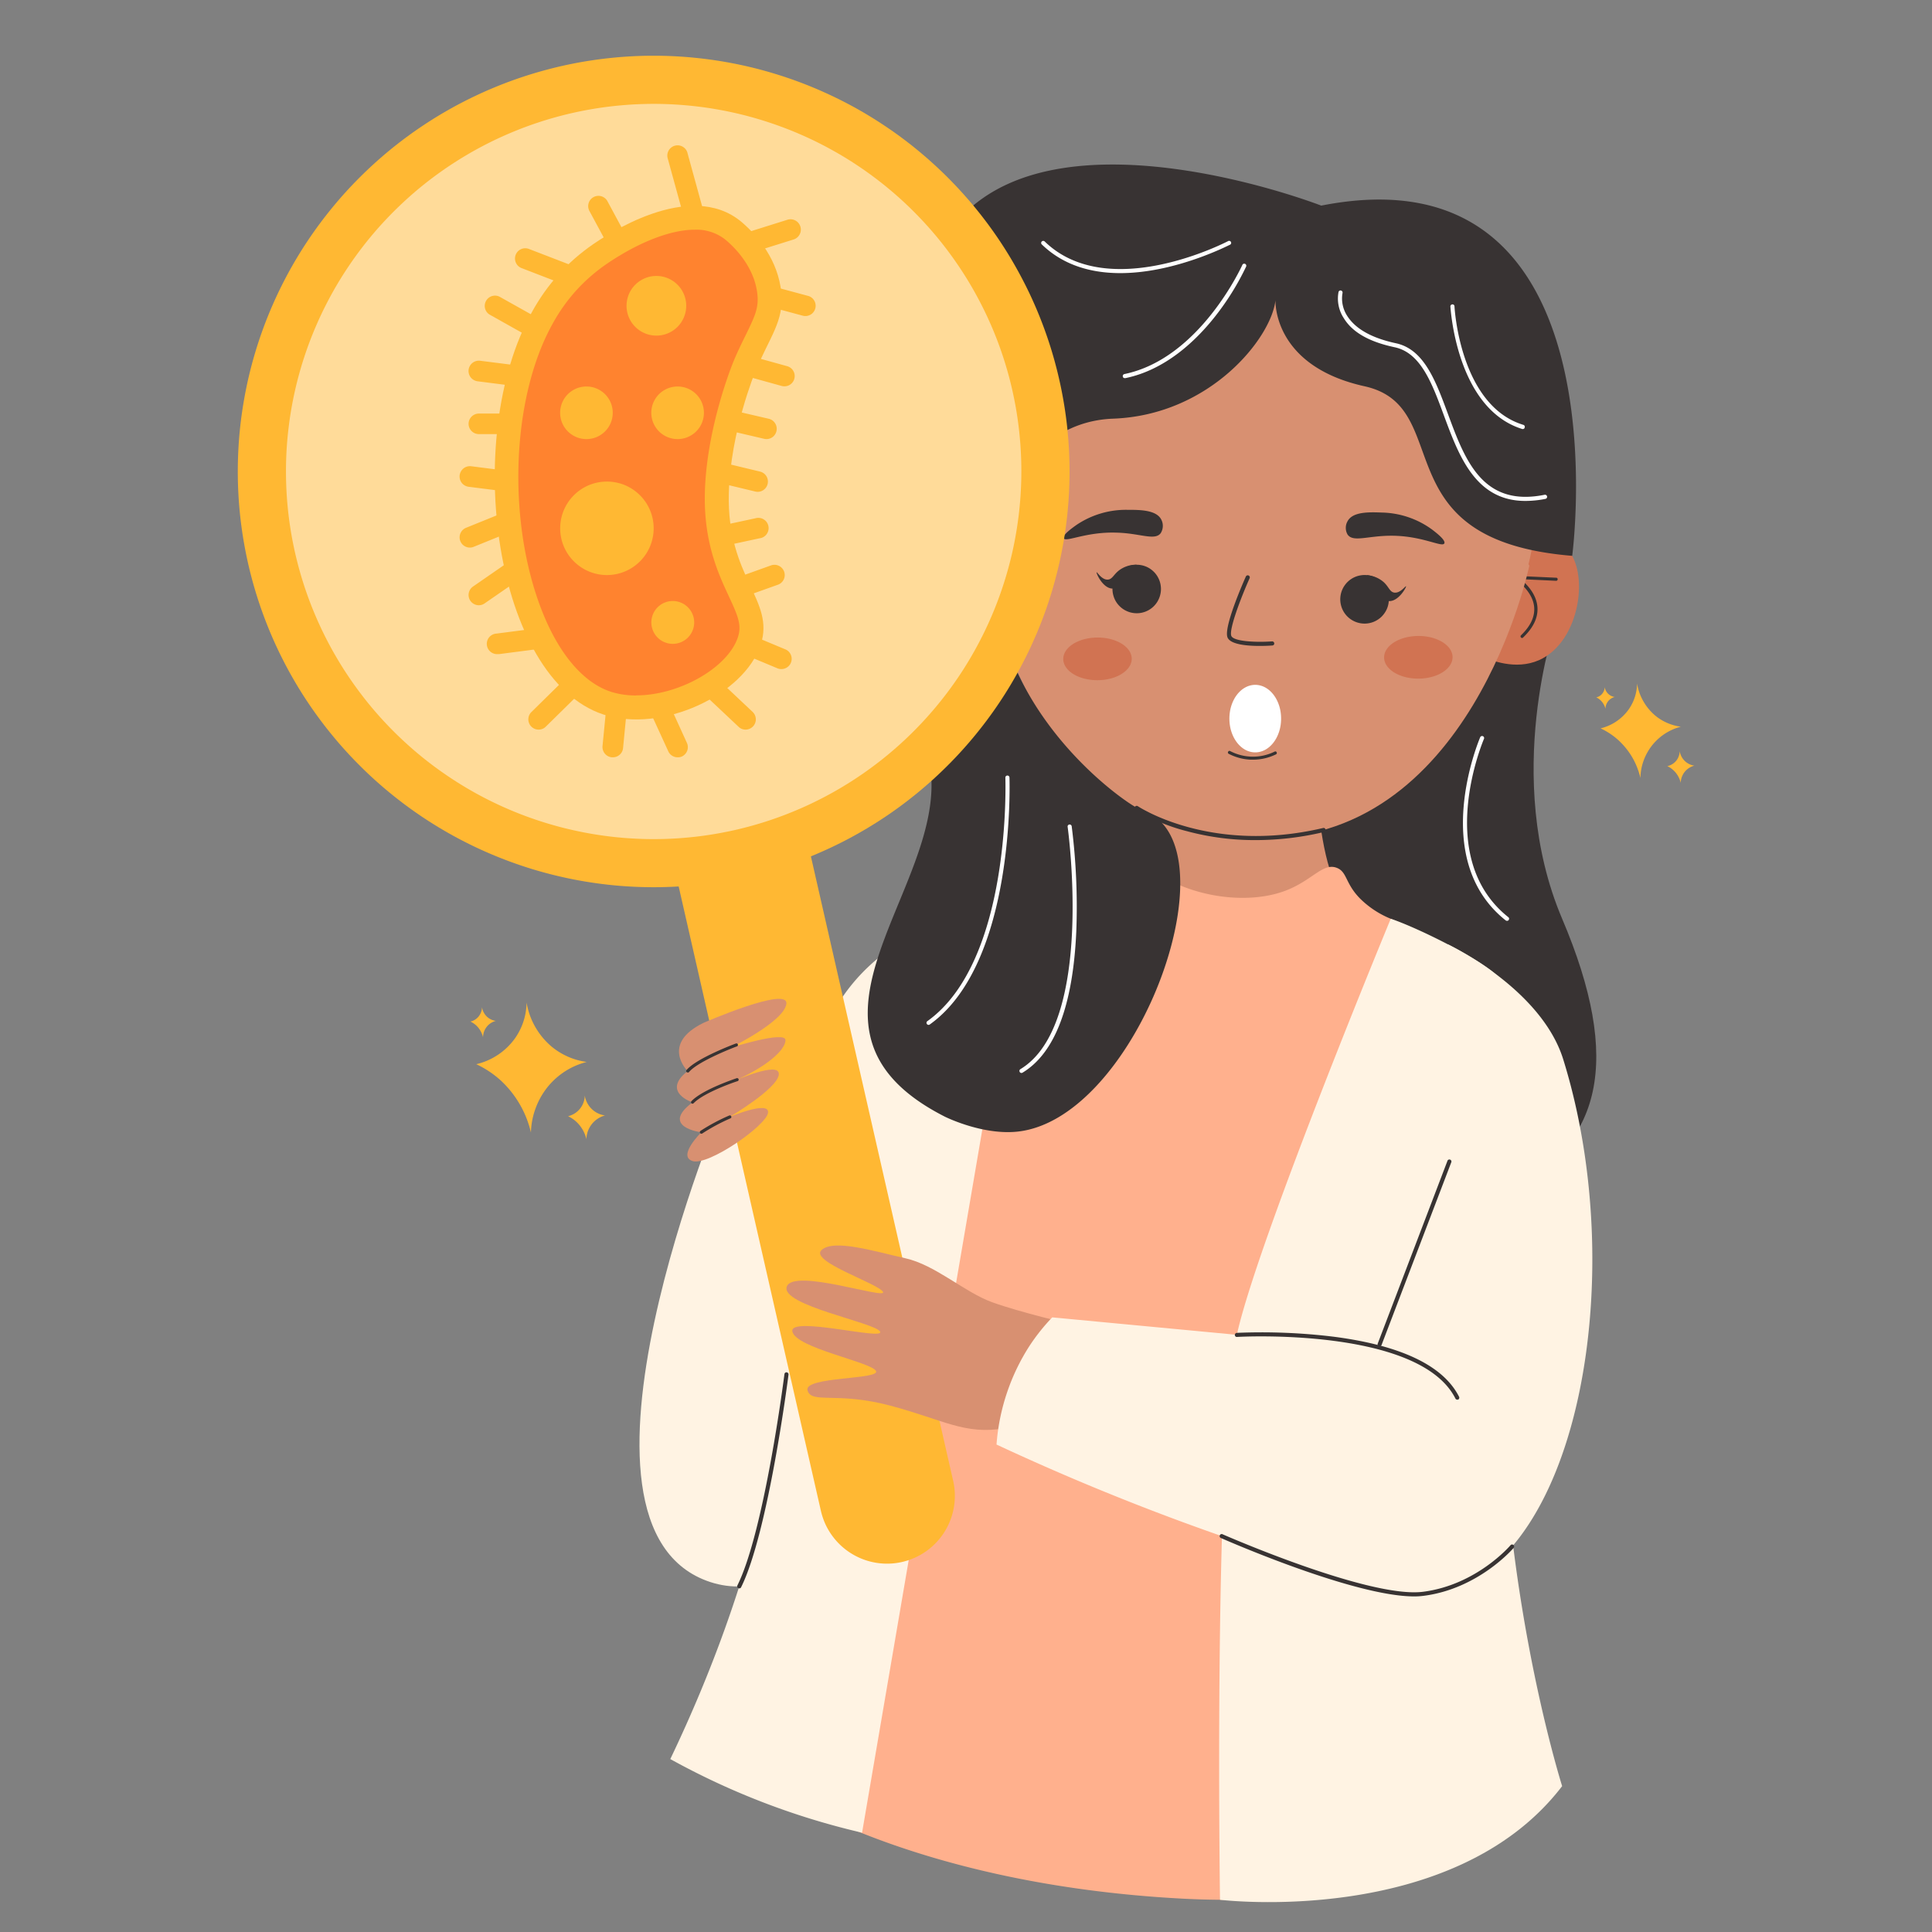 <svg xmlns="http://www.w3.org/2000/svg" width="500" height="500" version="1.0" viewBox="0 0 375 375"><rect x="0" y="0" width="375" height="375" fill="#808080" stroke="none"/><defs><clipPath id="a"><path d="M323 145h5.922v7H323Zm0 0"/></clipPath><clipPath id="b"><path d="M46.172 10.781H208V173H46.172Zm0 0"/></clipPath></defs><path fill="#fff3e3" d="M140.445 213.934s-34.949 82.543-2.566 93.144c32.387 10.598 66.191-80.84 66.191-80.84Zm0 0"/><path fill="#383333" d="M301.984 120.813s-10.476 29.996 1.227 57.519c11.703 27.523 7.84 44.137-11.09 53.027-18.93 8.887-55.601-41.504-45.187-80.441 10.414-38.938 55.05-30.106 55.05-30.106Zm0 0"/><path fill="#ffb833" d="M92.445 206.559a19.063 19.063 0 0 1 4.778 3.183 19.819 19.819 0 0 1 3.668 4.61 19.782 19.782 0 0 1 2.164 5.476 14.656 14.656 0 0 1 1.011-4.988 14.594 14.594 0 0 1 2.641-4.348c1.95-2.176 4.34-3.633 7.168-4.37a13.507 13.507 0 0 1-6.555-2.774 14.14 14.14 0 0 1-3.36-3.91 14.08 14.08 0 0 1-1.75-4.852c-.046 2.504-.776 4.789-2.183 6.86a12.829 12.829 0 0 1-7.582 5.113ZM110.266 216.656a6.386 6.386 0 0 1 1.593 1.074 6.638 6.638 0 0 1 1.961 3.395 4.882 4.882 0 0 1 3.617-4.621 4.514 4.514 0 0 1-2.214-.93 4.641 4.641 0 0 1-1.723-2.949 4.149 4.149 0 0 1-.73 2.313 4.241 4.241 0 0 1-2.504 1.718ZM91.305 198.281c.406.192.777.442 1.11.742a4.55 4.55 0 0 1 1.343 2.317 3.326 3.326 0 0 1 .699-2.016 3.264 3.264 0 0 1 1.79-1.168 3.174 3.174 0 0 1-1.517-.636 3.184 3.184 0 0 1-1.171-2.024 2.92 2.92 0 0 1-.508 1.594 2.794 2.794 0 0 1-1.746 1.191ZM310.668 141.371a13.755 13.755 0 0 1 3.5 2.332c2.152 2.008 3.562 4.445 4.238 7.313a10.298 10.298 0 0 1 .602-3.336 10.599 10.599 0 0 1 1.637-2.969c.351-.445.738-.86 1.156-1.246a10.452 10.452 0 0 1 4.445-2.414 9.834 9.834 0 0 1-4.781-2.008 10.207 10.207 0 0 1-2.442-2.844 10.171 10.171 0 0 1-1.27-3.527 8.935 8.935 0 0 1-1.593 4.976 9.351 9.351 0 0 1-2.406 2.364 9.302 9.302 0 0 1-3.086 1.36Zm0 0"/><g clip-path="url(#a)"><path fill="#ffb833" d="M323.625 148.703c.434.207.828.469 1.18.797a4.831 4.831 0 0 1 1.425 2.46 3.53 3.53 0 0 1 .891-2.284 3.558 3.558 0 0 1 1.754-1.067 3.304 3.304 0 0 1-1.594-.675 3.37 3.37 0 0 1-1.25-2.145 3.135 3.135 0 0 1-.535 1.68 3.02 3.02 0 0 1-1.871 1.234Zm0 0"/></g><path fill="#ffb833" d="M309.84 135.355a3.318 3.318 0 0 1 1.777 2.223c.004-.266.047-.52.137-.77a2.358 2.358 0 0 1 1.672-1.523 2.308 2.308 0 0 1-1.098-.46 2.39 2.39 0 0 1-.863-1.47 1.98 1.98 0 0 1-.367 1.149c-.305.45-.727.734-1.258.851Zm0 0"/><path fill="#d17352" d="M290.281 107.594c.598-.574 3.824-3.617 8.453-3.274.676.047 3.371.246 5.188 1.942 4.707 4.406 2.906 18.32-5.227 21.886-4.55 1.993-9.379 0-11.011-.734.867-6.594 1.73-13.2 2.597-19.82Zm0 0"/><path fill="#383333" d="M295.438 123.832a.267.267 0 0 1-.215-.098.286.286 0 0 1-.086-.21c0-.083.027-.153.086-.212 1.886-1.812 2.746-3.68 2.547-5.574-.332-3.183-3.766-5.39-3.801-5.414-.137-.078-.184-.195-.133-.347.047-.153.152-.22.309-.204l7.847.36a.293.293 0 0 1 .246.066c.07.063.106.137.106.23a.287.287 0 0 1-.106.231.283.283 0 0 1-.246.07l-6.851-.32c1.117.903 2.996 2.766 3.257 5.258.22 2.055-.699 4.086-2.73 6.035a.277.277 0 0 1-.23.129Zm0 0"/><path fill="#d89071" d="M298.273 96.426c0 1.785-.09 3.566-.261 5.344a54.976 54.976 0 0 1-.785 5.289 55.023 55.023 0 0 1-1.301 5.187 54.774 54.774 0 0 1-6.84 14.457 54.312 54.312 0 0 1-6.781 8.262 54.77 54.77 0 0 1-12.852 9.527 55.16 55.16 0 0 1-4.836 2.285 53.616 53.616 0 0 1-5.035 1.801c-1.71.52-3.441.953-5.191 1.3a54.26 54.26 0 0 1-10.637 1.047 54.26 54.26 0 0 1-10.637-1.046 53.848 53.848 0 0 1-5.187-1.3 53.296 53.296 0 0 1-5.04-1.802 55.16 55.16 0 0 1-4.835-2.285 54.312 54.312 0 0 1-8.887-5.938 54.769 54.769 0 0 1-3.965-3.59A54.823 54.823 0 0 1 201.61 131a53.314 53.314 0 0 1-3.183-4.297 54.376 54.376 0 0 1-2.754-4.586 55.16 55.16 0 0 1-4.09-9.87 55.004 55.004 0 0 1-2.082-10.477 54.264 54.264 0 0 1-.266-5.344c0-1.785.09-3.567.266-5.34a55.004 55.004 0 0 1 2.082-10.48 54.774 54.774 0 0 1 4.09-9.872 55.005 55.005 0 0 1 2.754-4.586 53.314 53.314 0 0 1 3.183-4.296 55.66 55.66 0 0 1 3.594-3.965 54.769 54.769 0 0 1 12.852-9.528 55.16 55.16 0 0 1 4.836-2.285 53.296 53.296 0 0 1 5.039-1.8 53.848 53.848 0 0 1 5.187-1.301 54.26 54.26 0 0 1 10.637-1.047 54.26 54.26 0 0 1 10.637 1.047c1.75.347 3.48.78 5.191 1.3a53.616 53.616 0 0 1 5.035 1.801 55.16 55.16 0 0 1 4.836 2.285 54.312 54.312 0 0 1 8.887 5.938 54.769 54.769 0 0 1 3.965 3.59 54.312 54.312 0 0 1 9.531 12.848 55.16 55.16 0 0 1 4.09 9.87c.52 1.707.949 3.438 1.3 5.188.348 1.75.61 3.516.786 5.293.172 1.773.261 3.555.261 5.34Zm0 0"/><path fill="#d89071" d="M255.281 138.078s-1.082 29.215 5.953 36.781c7.036 7.567 28.141 10.282 34.625 24.883 6.485 14.598-15.933 67.617 0 147.938 0 0-52.214 38.132-138.246 0 0 0 13.801-21.91 17.856-58.418 4.054-36.512-8.922-90.055 3.273-102.235 12.2-12.175 31.653-5.675 40.586-17.847 8.93-12.168 8.047-36.239 8.047-36.239s12.762-8.113 27.906 5.137Zm0 0"/><path fill="#d89071" d="M296.84 109.79s-11.29 54.628-53.738 52.874c-42.45-1.75-52.903-44.457-53.747-69.773 0 0 69.727-49.809 107.485 16.898Zm0 0"/><path fill="#383333" d="M278.012 102.82a17.006 17.006 0 0 0-4.637-2.425 17.038 17.038 0 0 0-5.152-.91c-2.391-.087-5.625-.208-6.645 1.656-.242.406-.36.847-.36 1.32 0 .469.118.91.36 1.316 1.106 1.52 3.934.2 8.492.207 6 0 9.871 2.34 10.27 1.489.324-.621-1.578-2.078-2.328-2.653ZM208.922 101.906a17.15 17.15 0 0 1 9.91-2.949c2.39 0 5.633 0 6.582 1.914.215.418.309.863.285 1.336a2.632 2.632 0 0 1-.422 1.3c-1.16 1.473-3.98 0-8.5-.12-5.992-.215-9.949 1.953-10.316 1.082-.27-.63 1.687-2.012 2.46-2.563ZM244.496 125.375c-2.39 0-5.68-.262-6.238-1.656-.797-1.957 3.113-10.805 3.558-11.809a.413.413 0 0 1 .223-.215.377.377 0 0 1 .305.008.375.375 0 0 1 .21.219.376.376 0 0 1-.003.305c-1.64 3.671-4.055 9.957-3.555 11.199.441 1.097 4.895 1.289 7.914 1.066a.401.401 0 0 1 .285.102.395.395 0 0 1 .137.273.387.387 0 0 1-.367.422 34.98 34.98 0 0 1-2.469.086Zm0 0"/><path fill="#d17352" d="M281.941 127.55c.004.27-.039.54-.12.81-.087.265-.212.523-.376.777-.164.25-.37.492-.61.718a5.527 5.527 0 0 1-.823.633 7.348 7.348 0 0 1-1.004.52 8.613 8.613 0 0 1-1.149.387 10.171 10.171 0 0 1-2.54.328c-.436.004-.87-.024-1.296-.075a9.944 9.944 0 0 1-1.25-.226 9.198 9.198 0 0 1-1.148-.379c-.363-.148-.7-.32-1.012-.512a5.265 5.265 0 0 1-.828-.62 4.17 4.17 0 0 1-.617-.716 3.1 3.1 0 0 1-.383-.773 2.738 2.738 0 0 1-.133-.809c0-.27.043-.539.125-.808.086-.266.211-.528.375-.778.164-.254.371-.492.61-.718.242-.227.515-.438.824-.633.309-.196.64-.367 1.004-.52a8.613 8.613 0 0 1 1.148-.386 9.13 9.13 0 0 1 1.246-.243c.426-.054.86-.086 1.293-.086a10.189 10.189 0 0 1 2.547.301 8.072 8.072 0 0 1 2.16.887c.309.191.586.398.829.625.242.226.449.46.617.71.168.255.297.513.382.778.086.266.13.535.13.809ZM219.668 127.852c0 .273-.04.543-.125.808-.082.27-.207.528-.375.781-.164.25-.367.493-.61.72a5.527 5.527 0 0 1-.824.632c-.308.191-.64.367-1.004.52a8.428 8.428 0 0 1-1.148.386 9.837 9.837 0 0 1-1.242.242c-.43.055-.86.082-1.297.086a10.229 10.229 0 0 1-2.543-.304 8.467 8.467 0 0 1-1.152-.375c-.364-.149-.7-.32-1.008-.512a5.557 5.557 0 0 1-.832-.621 4.17 4.17 0 0 1-.617-.715 3.084 3.084 0 0 1-.38-.773 2.506 2.506 0 0 1-.132-.809c-.004-.273.039-.543.121-.809.086-.265.21-.527.375-.777.168-.254.371-.492.613-.719.239-.23.516-.437.82-.633a6.935 6.935 0 0 1 1.005-.52 9.218 9.218 0 0 1 1.148-.39 9.762 9.762 0 0 1 1.246-.238c.426-.059.86-.086 1.297-.086a9.886 9.886 0 0 1 2.543.3c.402.102.785.227 1.148.38.368.148.703.316 1.012.508.309.191.586.398.828.625.246.222.45.46.617.71.168.25.297.512.383.778.086.266.13.535.133.805Zm0 0"/><path fill="#383333" fill-rule="evenodd" d="M223.71 117.89c-.233.2-.487.38-.757.532a4.771 4.771 0 0 1-1.742.574 4.783 4.783 0 0 1-1.832-.137 4.939 4.939 0 0 1-.863-.336 4.496 4.496 0 0 1-.778-.492 4.9 4.9 0 0 1-.668-.636 4.602 4.602 0 0 1-.902-1.598 4.717 4.717 0 0 1-.227-1.824c.024-.309.079-.61.16-.907a4.744 4.744 0 0 1 1.46-2.309c.236-.202.49-.378.76-.53.265-.153.546-.278.843-.375.293-.098.59-.165.899-.2a4.77 4.77 0 0 1 1.832.133 4.637 4.637 0 0 1 1.64.828c.242.188.465.403.668.633.2.238.379.488.527.758.153.27.278.55.375.844.094.293.165.593.2.902.039.305.047.613.023.922-.023.308-.078.61-.16.906-.082.3-.191.586-.332.863-.137.278-.3.536-.492.782a4.872 4.872 0 0 1-.633.668Zm0 0"/><path fill="#383333" fill-rule="evenodd" d="M212.86 111.082c.1-.09 1.003 1.52 2.19 1.418.876-.074 1.114-1.027 2.24-1.855a5.49 5.49 0 0 1 3.335-1.032c-.52 1-1.164 1.907-1.934 2.727-1.093 1.152-1.793 1.902-2.734 1.902-1.91 0-3.242-3.05-3.098-3.16ZM268.148 119.707a4.81 4.81 0 0 1-1.543 1c-.289.113-.585.2-.89.254a4.57 4.57 0 0 1-.922.078 4.53 4.53 0 0 1-.918-.105 4.382 4.382 0 0 1-.883-.282 4.694 4.694 0 0 1-2.516-2.59 4.843 4.843 0 0 1-.332-1.813c.008-.308.043-.612.106-.917.066-.3.16-.594.285-.879.121-.285.27-.555.45-.808a4.694 4.694 0 0 1 3.03-1.957c.31-.055.614-.083.926-.079.309.008.614.043.918.106.301.066.594.16.88.285.284.121.554.273.808.45.254.175.492.374.707.597.215.223.402.465.57.723.168.261.309.535.422.824a4.607 4.607 0 0 1 .328 1.804c-.004.309-.039.614-.105.918-.063.301-.156.594-.278.88a4.92 4.92 0 0 1-1.043 1.511Zm0 0"/><path fill="#383333" fill-rule="evenodd" d="M272.906 113.797c-.105-.106-1.14 1.426-2.32 1.219-.867-.16-1.012-1.133-2.055-2.063a5.56 5.56 0 0 0-3.234-1.316c.43 1.039.988 2 1.68 2.883.98 1.253 1.593 2.054 2.55 2.144 1.907.176 3.504-2.75 3.38-2.867Zm0 0"/><path fill="#383333" d="M243.203 147.453h-.453a10.243 10.243 0 0 1-4.27-1.144c-.152-.102-.187-.235-.101-.395.086-.16.21-.207.379-.14a9.6 9.6 0 0 0 3.984 1.081 9.469 9.469 0 0 0 4.66-.968.267.267 0 0 1 .23-.02.281.281 0 0 1 .169.153.27.27 0 0 1 .015.226.282.282 0 0 1-.148.172 10.17 10.17 0 0 1-4.465 1.035Zm0 0"/><path fill="#ffb08d" d="M249.57 172.86c5.172-1.981 7.235-5.497 9.942-4.395 1.992.797 1.593 3.05 4.504 5.972a18.184 18.184 0 0 0 5.925 3.895c7.97 3.387 33.391 12.273 28.125 42.035-5.265 29.766-7.515 97.492.707 127.528 0 0-17.343 23.39-69.312 20.628-51.969-2.765-78.195-20.628-78.195-20.628s21.789-43.008 21.382-76.25c-.406-33.247-5.68-75.665 3.25-86.207 8.934-10.547 33.27-10.149 36.72-12.579 1.171-.797 2.55-5.113 5.89-5.675 2.668-.465 4.523 1.382 7.304 3.039 6.938 4.109 16.868 5.28 23.758 2.636Zm0 0"/><path fill="#fff3e3" d="M198.094 175.766c-8.762.797-20.547 3.332-29.614 11.949-16.285 15.48-12.808 40.074-14.675 67.203-1.48 21.422-6.754 51.121-23.7 86.516a143.727 143.727 0 0 0 37.223 14.289 492848.47 492848.47 0 0 0 30.766-179.957ZM269.941 178.332s-24.699 59.629-29.582 79.508c-4.882 19.879-3.558 110.906-3.558 110.906s45.308 5.52 66.41-22.062c0 0-13.652-43.055-11.496-91.918 2.16-48.86 2.238-61.262-.5-64.727-2.742-3.465-16.34-10.105-21.274-11.707Zm0 0"/><path fill="#383333" d="M247.57 58.254s-.683 12.742 17.297 16.723c17.98 3.984 2.86 29.851 40.297 32.91 0 0 10.645-79.692-48.71-67.977 0 0-49.333-19.195-69.68 1.969-20.348 21.16-19.122 76.672-7.887 101.32 11.234 24.653-32.035 55.012 4.543 73.563.793.386 7.574 3.558 14.02 2.89 21.605-2.246 39.566-47.789 28.027-59.98a10.826 10.826 0 0 0-4.844-2.89c-3.336-1.81-19.957-13.805-25.766-33.079-5.855-19.426 2.328-41.73 21.203-42.441 18.871-.707 30.727-15.73 31.5-23.008Zm0 0"/><g clip-path="url(#b)"><path fill="#ffb833" d="M207.602 91.512c0 1.32-.036 2.64-.098 3.96a83.88 83.88 0 0 1-.293 3.95 78.168 78.168 0 0 1-.484 3.93 81.407 81.407 0 0 1-.68 3.902 81.154 81.154 0 0 1-3.164 11.445 84.77 84.77 0 0 1-1.426 3.696 87.919 87.919 0 0 1-1.605 3.62 82.94 82.94 0 0 1-3.734 6.98 80.541 80.541 0 0 1-9.43 12.708 78.86 78.86 0 0 1-2.731 2.867 79.11 79.11 0 0 1-5.871 5.32 85.729 85.729 0 0 1-3.121 2.438 84.695 84.695 0 0 1-3.238 2.281 87.725 87.725 0 0 1-3.348 2.118 83.161 83.161 0 0 1-3.45 1.953 83.205 83.205 0 0 1-3.538 1.78 87.919 87.919 0 0 1-3.621 1.606c-1.223.504-2.454.98-3.696 1.422a79.862 79.862 0 0 1-11.45 3.168 83.158 83.158 0 0 1-7.836 1.164 78.255 78.255 0 0 1-3.948.29c-1.32.066-2.64.097-3.961.097-1.32 0-2.64-.031-3.961-.098a78.745 78.745 0 0 1-7.883-.777 77.698 77.698 0 0 1-3.906-.676 82.24 82.24 0 0 1-7.684-1.922 83.109 83.109 0 0 1-7.457-2.668 85.796 85.796 0 0 1-3.625-1.605 88.125 88.125 0 0 1-3.539-1.781 83.018 83.018 0 0 1-6.793-4.07 81.72 81.72 0 0 1-6.363-4.72 78.811 78.811 0 0 1-5.867-5.32 75.737 75.737 0 0 1-2.735-2.867 75.721 75.721 0 0 1-2.586-3 75.176 75.176 0 0 1-2.437-3.121 80.54 80.54 0 0 1-8.137-13.566 78.5 78.5 0 0 1-1.605-3.621 84.771 84.771 0 0 1-1.426-3.696 81.436 81.436 0 0 1-2.3-7.578 81.307 81.307 0 0 1-2.032-11.7 78.929 78.929 0 0 1-.29-3.948 78.837 78.837 0 0 1-.097-3.961c0-1.32.032-2.64.098-3.961a78.929 78.929 0 0 1 .777-7.88 81.15 81.15 0 0 1 1.543-7.766 81.35 81.35 0 0 1 2.301-7.577 81.077 81.077 0 0 1 4.813-10.855A80.54 80.54 0 0 1 64.48 40.32a78.624 78.624 0 0 1 5.32-5.868 82.201 82.201 0 0 1 2.867-2.73c.98-.887 1.98-1.75 3-2.59a85.863 85.863 0 0 1 3.125-2.438 77.75 77.75 0 0 1 3.238-2.277 80.54 80.54 0 0 1 6.793-4.074 83.154 83.154 0 0 1 3.54-1.778 76.816 76.816 0 0 1 3.624-1.605 78.359 78.359 0 0 1 3.696-1.426 81.352 81.352 0 0 1 7.582-2.3 82.24 82.24 0 0 1 3.863-.868 77.697 77.697 0 0 1 3.906-.676 78.169 78.169 0 0 1 3.93-.484 78.76 78.76 0 0 1 3.953-.293c1.32-.066 2.64-.098 3.96-.098 1.321 0 2.642.032 3.962.098 1.32.066 2.637.16 3.95.293 1.315.129 2.624.29 3.933.484a81.305 81.305 0 0 1 7.77 1.543c1.28.32 2.554.676 3.816 1.059a80.061 80.061 0 0 1 11.082 4.273 78.763 78.763 0 0 1 6.988 3.73 80.405 80.405 0 0 1 3.344 2.122 77.876 77.876 0 0 1 6.363 4.715 79.208 79.208 0 0 1 3 2.59c.98.886 1.937 1.797 2.871 2.73a82.202 82.202 0 0 1 5.32 5.867 85.729 85.729 0 0 1 2.438 3.121 80.54 80.54 0 0 1 4.402 6.586 82.94 82.94 0 0 1 3.735 6.985 81.075 81.075 0 0 1 4.273 11.074 81.307 81.307 0 0 1 1.922 7.684c.258 1.296.484 2.597.68 3.902.195 1.305.355 2.617.484 3.93a83.88 83.88 0 0 1 .293 3.949c.062 1.32.098 2.64.098 3.96Zm0 0"/></g><path fill="#ffb833" d="M136.66 134.453a13.106 13.106 0 0 1 5.133-.14 13.11 13.11 0 0 1 4.797 1.832c.73.46 1.41.988 2.039 1.582a13.367 13.367 0 0 1 1.691 1.945 13.219 13.219 0 0 1 2.094 4.688l32.594 143.066a13.106 13.106 0 0 1 .14 5.129 13.031 13.031 0 0 1-.68 2.488 13.264 13.264 0 0 1-1.152 2.309 13.195 13.195 0 0 1-3.531 3.73 13.234 13.234 0 0 1-4.687 2.094 13.144 13.144 0 0 1-9.93-1.692 12.942 12.942 0 0 1-2.04-1.582 13.219 13.219 0 0 1-2.973-4.188 13.515 13.515 0 0 1-.815-2.444l-32.59-143.067a13.214 13.214 0 0 1-.145-5.133c.145-.851.375-1.68.684-2.488a13.286 13.286 0 0 1 2.73-4.344 13.12 13.12 0 0 1 6.64-3.785Zm0 0"/><path fill="#ffdb99" d="M142.73 161.09a73.968 73.968 0 0 1-6.895 1.219c-1.16.144-2.32.261-3.487.351-1.164.09-2.328.153-3.496.184a74.846 74.846 0 0 1-3.504.011 74.673 74.673 0 0 1-3.5-.164 69.734 69.734 0 0 1-6.953-.836 72.035 72.035 0 0 1-6.84-1.512 70.563 70.563 0 0 1-3.356-1.007 75.147 75.147 0 0 1-3.3-1.168 73.301 73.301 0 0 1-3.243-1.332 70.885 70.885 0 0 1-12.195-6.86 69.739 69.739 0 0 1-5.535-4.288 74.095 74.095 0 0 1-2.602-2.344 70.514 70.514 0 0 1-2.484-2.469 70.571 70.571 0 0 1-4.594-5.29 73.767 73.767 0 0 1-4.05-5.71 75.392 75.392 0 0 1-1.81-3 73.19 73.19 0 0 1-1.66-3.082 73.233 73.233 0 0 1-2.859-6.395 77.037 77.037 0 0 1-1.191-3.293 73.314 73.314 0 0 1-1.887-6.742 74.19 74.19 0 0 1-.695-3.433 74.106 74.106 0 0 1-.524-3.465 74.091 74.091 0 0 1-.355-3.485 74.532 74.532 0 0 1-.18-3.496 74.844 74.844 0 0 1-.012-3.504 69.762 69.762 0 0 1 .497-6.984 69.781 69.781 0 0 1 1.175-6.902c.25-1.14.532-2.274.84-3.399a71.957 71.957 0 0 1 2.176-6.656c.418-1.09.863-2.168 1.332-3.238.469-1.07.965-2.125 1.488-3.172a78.03 78.03 0 0 1 1.64-3.094 72.6 72.6 0 0 1 5.809-8.746 69.906 69.906 0 0 1 2.215-2.715 74.095 74.095 0 0 1 2.344-2.601 74.146 74.146 0 0 1 2.473-2.485 70.657 70.657 0 0 1 8.093-6.683 66.313 66.313 0 0 1 2.91-1.953 70.881 70.881 0 0 1 9.247-4.977 75.17 75.17 0 0 1 3.23-1.352c1.09-.421 2.188-.82 3.297-1.187a66.21 66.21 0 0 1 3.348-1.027 73.18 73.18 0 0 1 3.394-.864 73.291 73.291 0 0 1 6.899-1.218c1.16-.145 2.32-.262 3.488-.352a69.588 69.588 0 0 1 3.496-.184 69.71 69.71 0 0 1 7.004.152c1.164.083 2.328.192 3.488.333 1.16.137 2.313.304 3.465.504 1.152.195 2.297.418 3.438.672 1.14.25 2.277.53 3.402.84a71.957 71.957 0 0 1 13.07 4.992 70.959 70.959 0 0 1 3.094 1.644 68.62 68.62 0 0 1 3.012 1.79 72.6 72.6 0 0 1 5.738 4.015 69.907 69.907 0 0 1 2.715 2.215c.887.757 1.754 1.539 2.601 2.343.852.801 1.68 1.625 2.485 2.47a70.454 70.454 0 0 1 6.687 8.093 70.88 70.88 0 0 1 5.426 8.988 66.862 66.862 0 0 1 1.508 3.16 70.5 70.5 0 0 1 2.543 6.528c.367 1.105.71 2.222 1.027 3.347a71.904 71.904 0 0 1 1.551 6.825c.203 1.152.375 2.304.52 3.464.144 1.157.261 2.32.351 3.485.086 1.164.149 2.328.18 3.496.031 1.164.031 2.332.008 3.5a74.506 74.506 0 0 1-.165 3.496 74.026 74.026 0 0 1-.335 3.484 73.138 73.138 0 0 1-1.18 6.902 71.914 71.914 0 0 1-3.024 10.051 70.469 70.469 0 0 1-1.332 3.239 68.687 68.687 0 0 1-1.488 3.168 70.86 70.86 0 0 1-9.66 14.55 67.044 67.044 0 0 1-2.344 2.602 70.464 70.464 0 0 1-5.055 4.844 66.99 66.99 0 0 1-2.699 2.23 69.793 69.793 0 0 1-5.71 4.051 68.56 68.56 0 0 1-2.997 1.813 70.952 70.952 0 0 1-9.473 4.523 68.876 68.876 0 0 1-6.64 2.223 71.98 71.98 0 0 1-3.395.867Zm0 0"/><path fill="#d89071" d="M136.52 198.547s16.44-7.168 16.117-3.746c-.328 3.426-10.89 8.594-10.89 8.594s10.69-3.415 10.714-1.512c.023 1.902-3.684 5.222-10.137 8.004 0 0 9.125-4.094 8.844-1.32-.277 2.769-9.559 8.234-9.559 8.234s7.832-3.297 7.465-.797-11.601 10.312-14.637 9.36c-3.035-.958 1.684-5.579 1.684-5.579s-8.09-1.02-1.715-5.812c0 0-6.11-2-.949-6.07.016-.04-5.336-5.231 3.063-9.356Zm0 0"/><path fill="#383333" d="M133.465 208.168a.305.305 0 0 1-.188-.074.275.275 0 0 1-.09-.211c0-.082.028-.153.09-.211 1.918-2.262 9.215-5.008 9.559-5.129a.285.285 0 0 1 .226.008c.079.035.13.09.157.168a.286.286 0 0 1-.012.226.293.293 0 0 1-.164.157c-.07 0-7.465 2.812-9.281 4.953-.075.101-.172.136-.297.113ZM134.422 214.227a.276.276 0 0 1-.207-.079.29.29 0 0 1-.09-.21.29.29 0 0 1 .09-.211c2.2-2.278 8.527-4.356 8.765-4.446a.296.296 0 0 1 .23.016.288.288 0 0 1 .129.402.3.3 0 0 1-.167.149c-.067 0-6.453 2.125-8.55 4.293a.331.331 0 0 1-.2.086ZM136.137 220.05c-.149-.003-.242-.077-.282-.214-.042-.14-.007-.25.114-.336a37.454 37.454 0 0 1 5.578-2.98.303.303 0 0 1 .226.003.292.292 0 0 1 .165.157.295.295 0 0 1 0 .23.293.293 0 0 1-.16.16 36.614 36.614 0 0 0-5.442 2.922.263.263 0 0 1-.2.059Zm0 0"/><path fill="#ffb833" d="M115.168 47.375c-5.04 3.469-9.023 7.89-11.953 13.258-13.672 24.562-7.168 71.117 13.902 78.05 11.281 3.696 27.328-3.78 30.531-13.538 2.86-8.696-6.59-12.973-6.183-29.348.297-12.02 5.148-23.695 5.148-23.695 2.844-6.832 5.575-9.762 5.043-15.266-.597-6.324-4.566-11.063-7.68-13.715-10.144-8.61-26.792 2.89-28.808 4.254Zm0 0"/><path fill="#ffb833" d="M134.742 43.91c-.449 0-.851-.137-1.207-.406a1.95 1.95 0 0 1-.715-1.05l-3.187-11.606a2.067 2.067 0 0 1-.102-.801c.024-.274.098-.531.223-.774.129-.246.3-.453.516-.625.214-.171.453-.296.718-.367a1.985 1.985 0 0 1 1.566.219c.235.14.43.324.59.547.157.226.266.473.32.742l3.188 11.594a1.99 1.99 0 0 1-.652 2.066c-.117.098-.246.18-.383.25a1.97 1.97 0 0 1-.883.21ZM119.996 49.11a1.97 1.97 0 0 1-1.023-.282 1.956 1.956 0 0 1-.73-.762l-3.864-7.168a2.006 2.006 0 0 1-.207-.734c-.02-.258.012-.512.09-.758a1.987 1.987 0 0 1 3.12-.968c.204.156.372.347.5.574l3.864 7.168a1.993 1.993 0 0 1-.2 2.195 1.983 1.983 0 0 1-1.55.734ZM110.723 55.547c-.25 0-.489-.043-.72-.129l-8.69-3.352a2.048 2.048 0 0 1-.692-.402 2.008 2.008 0 0 1-.527-2.203c.097-.254.238-.477.43-.672a1.99 1.99 0 0 1 1.441-.602c.273.004.531.06.781.165l8.692 3.347c.214.082.414.203.585.356a1.961 1.961 0 0 1 .657 1.18c.039.226.035.456-.004.683a2.013 2.013 0 0 1-.684 1.164 1.985 1.985 0 0 1-1.27.465ZM145.281 49.11a2.02 2.02 0 0 1-.695-.122 1.95 1.95 0 0 1-.61-.355 1.94 1.94 0 0 1-.675-1.211 1.955 1.955 0 0 1 .281-1.363c.125-.2.285-.375.477-.52.187-.144.398-.254.625-.324l8.136-2.555c.25-.082.512-.113.778-.094.265.024.515.094.754.215a2.018 2.018 0 0 1 1.085 1.953 1.973 1.973 0 0 1-.218.754 1.96 1.96 0 0 1-.489.614c-.203.171-.43.3-.683.378l-8.152 2.551c-.2.055-.407.082-.614.078ZM156.316 61.344c-.175 0-.347-.024-.52-.074l-8.124-2.188a2.043 2.043 0 0 1-.738-.32 2.035 2.035 0 0 1-.551-.59 1.99 1.99 0 0 1-.274-.754 1.997 1.997 0 0 1 .414-1.523 1.994 1.994 0 0 1 2.184-.652l8.117 2.183c.238.058.453.16.653.3.199.141.367.313.5.512a1.997 1.997 0 0 1-.344 2.617 1.999 1.999 0 0 1-1.324.488ZM152.262 74.984c-.184 0-.36-.023-.535-.07l-6.954-1.926a1.989 1.989 0 0 1-1.387-2.453c.071-.254.188-.488.348-.695a1.982 1.982 0 0 1 2.105-.691l6.946 1.925c.235.067.445.168.64.309.196.14.36.312.493.515a1.98 1.98 0 0 1 .094 2.04 2.02 2.02 0 0 1-1.051.921c-.227.082-.461.125-.7.125ZM148.777 85.227c-.152 0-.308-.02-.46-.055l-8.11-1.895a2.003 2.003 0 0 1-1.289-.879 2.023 2.023 0 0 1-.285-.742 1.938 1.938 0 0 1 .027-.793c.063-.265.172-.504.336-.722a1.994 1.994 0 0 1 2.137-.734l8.133 1.886a2.004 2.004 0 0 1 .843 3.418c-.18.16-.382.289-.605.375-.227.09-.461.137-.7.14ZM147.066 95.46c-.16 0-.316-.019-.468-.054l-8.137-1.957a1.955 1.955 0 0 1-.719-.32 1.938 1.938 0 0 1-.543-.57 1.932 1.932 0 0 1-.277-.735 1.989 1.989 0 0 1 .36-1.504c.16-.215.355-.39.581-.527.23-.137.48-.227.746-.262.262-.039.528-.023.786.047l8.132 1.957c.239.059.457.156.657.293a1.962 1.962 0 0 1 .808 1.16 2 2 0 0 1-.164 1.403 2.015 2.015 0 0 1-1.055.941 1.987 1.987 0 0 1-.707.129ZM138.906 106.285a1.977 1.977 0 0 1-1.789-1.082 1.905 1.905 0 0 1-.207-.7 1.927 1.927 0 0 1 .059-.73c.062-.238.168-.457.316-.656a1.963 1.963 0 0 1 1.207-.773l8.137-1.746a1.986 1.986 0 0 1 1.59.203c.238.144.441.328.601.554.16.23.27.48.325.754.058.274.054.547-.004.817a1.989 1.989 0 0 1-.938 1.3c-.242.141-.5.227-.777.258l-8.137 1.754c-.125.028-.25.043-.383.047ZM104.54 66.105c-.349 0-.673-.085-.974-.253l-8.523-4.782a1.998 1.998 0 0 1-.563-.508 1.985 1.985 0 0 1-.375-1.441c.032-.254.11-.496.239-.719.125-.226.289-.418.488-.582.2-.16.426-.277.672-.351a1.966 1.966 0 0 1 1.48.133l8.528 4.777c.394.223.68.539.855.957.18.414.211.844.094 1.281a1.91 1.91 0 0 1-.707 1.07c-.36.278-.762.418-1.215.418ZM100.61 74.984a1.295 1.295 0 0 1-.247 0l-7.664-.976a1.99 1.99 0 0 1-.742-.25c-.23-.13-.43-.301-.594-.512a2.033 2.033 0 0 1-.406-1.48 1.99 1.99 0 0 1 .25-.743 1.985 1.985 0 0 1 1.215-.945 2.02 2.02 0 0 1 .781-.055l7.656.965c.262.016.512.082.75.2.239.117.446.273.618.472a1.944 1.944 0 0 1 .496 1.442 1.947 1.947 0 0 1-.2.753 1.97 1.97 0 0 1-1.14 1.008c-.25.09-.508.121-.774.106ZM100.277 84.258h-7.332a1.979 1.979 0 0 1-1.406-.586 1.953 1.953 0 0 1-.434-.645 1.95 1.95 0 0 1-.152-.761c0-.266.05-.52.152-.762.102-.246.247-.461.434-.645a1.994 1.994 0 0 1 1.406-.586h7.332a1.979 1.979 0 0 1 1.407.586c.187.184.332.399.433.645.102.242.153.496.153.762 0 .265-.051.52-.153.761-.101.243-.246.461-.433.645a1.994 1.994 0 0 1-1.407.586ZM98.938 95.46h-.247l-7.73-.976a2.013 2.013 0 0 1-.742-.25c-.23-.129-.43-.3-.594-.511a2.033 2.033 0 0 1-.406-1.48 2.032 2.032 0 0 1 .761-1.337 2.026 2.026 0 0 1 1.484-.406l7.72.98a1.973 1.973 0 0 1 1.371.672c.175.196.304.422.39.672a1.987 1.987 0 0 1-.562 2.14c-.2.177-.426.31-.676.395-.25.086-.504.121-.77.102ZM91.21 106.285a1.98 1.98 0 0 1-1.718-.969c-.117-.199-.199-.414-.246-.64a2.008 2.008 0 0 1 .207-1.332c.11-.203.254-.383.426-.535.172-.157.367-.274.582-.364l9.066-3.675a1.961 1.961 0 0 1 1.555-.032 1.985 1.985 0 0 1 1.246 1.88c-.004.269-.058.527-.168.773-.11.246-.262.464-.46.648a1.983 1.983 0 0 1-.677.418l-9.066 3.676a1.888 1.888 0 0 1-.746.152ZM92.953 117.477a1.95 1.95 0 0 1-1.183-.383 1.931 1.931 0 0 1-.727-1.012 1.944 1.944 0 0 1 .02-1.246c.14-.414.39-.742.753-.992l8.5-5.88c.215-.16.457-.276.72-.339a1.958 1.958 0 0 1 1.542.25c.23.145.422.328.574.55.157.223.258.466.313.731.055.266.055.531 0 .797a1.946 1.946 0 0 1-.313.734 1.931 1.931 0 0 1-.574.551l-8.5 5.871c-.336.243-.71.364-1.125.368ZM96.61 126.96a1.987 1.987 0 0 1-2.117-1.863c-.016-.265.015-.519.1-.769a1.988 1.988 0 0 1 1.012-1.148c.235-.118.489-.184.75-.2l9.473-1.226c.266-.035.527-.016.781.055a2.015 2.015 0 0 1 1.219.938c.129.23.215.48.246.741a1.985 1.985 0 0 1-.402 1.484c-.164.212-.36.383-.59.512-.23.133-.48.22-.742.25l-9.473 1.227ZM104.54 141.617c-.407 0-.774-.113-1.11-.34a1.937 1.937 0 0 1-.73-.898 1.974 1.974 0 0 1-.11-1.152c.082-.399.265-.735.555-1.02l7.726-7.605a1.996 1.996 0 0 1 1.406-.551c.262.004.512.058.754.16.239.101.45.246.633.434.184.183.328.398.426.64a1.995 1.995 0 0 1-.422 2.153l-7.727 7.605c-.39.383-.855.574-1.402.574ZM118.941 146.992h-.199a1.999 1.999 0 0 1-1.71-1.402 1.984 1.984 0 0 1-.083-.774l.871-8.972a1.999 1.999 0 0 1 1.402-1.727c.255-.078.512-.105.778-.078a1.999 1.999 0 0 1 1.805 2.176l-.871 9.015a1.924 1.924 0 0 1-.211.692c-.114.219-.262.41-.45.57-.183.164-.386.29-.617.375-.23.086-.469.125-.715.125ZM131.531 146.992c-.39 0-.75-.105-1.078-.312a1.928 1.928 0 0 1-.738-.852l-4.13-9.016a2.012 2.012 0 0 1-.179-.753 1.996 1.996 0 0 1 .535-1.43 1.955 1.955 0 0 1 1.387-.633c.266-.012.52.031.766.121a2.006 2.006 0 0 1 1.117 1.04l4.121 9.046c.11.242.168.492.176.758a1.996 1.996 0 0 1-1.164 1.879 1.825 1.825 0 0 1-.813.152ZM144.723 141.617a1.9 1.9 0 0 1-1.36-.543l-8.097-7.62a1.94 1.94 0 0 1-.489-.634 1.96 1.96 0 0 1-.203-.773 1.94 1.94 0 0 1 .117-.79c.094-.257.235-.484.418-.679.188-.2.407-.355.657-.46a1.995 1.995 0 0 1 1.566-.016c.25.105.469.257.66.453l8.086 7.62c.297.282.488.618.578 1.016.09.399.059.79-.09 1.168a1.932 1.932 0 0 1-.734.91 1.93 1.93 0 0 1-1.117.348ZM151.695 129.867a1.915 1.915 0 0 1-.797-.148l-6.98-2.918a1.998 1.998 0 0 1-.668-.422 2.03 2.03 0 0 1-.45-.652 1.978 1.978 0 0 1-.003-1.551c.101-.25.25-.469.441-.656a2.02 2.02 0 0 1 1.446-.567c.27.008.527.067.773.176l6.996 2.918a1.954 1.954 0 0 1 .984.91 1.97 1.97 0 0 1 .184 1.328 2.002 2.002 0 0 1-.25.633 1.99 1.99 0 0 1-.45.508 1.98 1.98 0 0 1-1.265.441ZM142.996 116.234a2.013 2.013 0 0 1-1.277-.472 1.931 1.931 0 0 1-.442-.532 1.93 1.93 0 0 1-.234-.648c-.04-.23-.04-.46 0-.691.043-.23.121-.446.238-.649a1.985 1.985 0 0 1 1.043-.871l7.332-2.629c.25-.086.504-.125.77-.113a2.008 2.008 0 0 1 1.773 1.32c.086.25.125.504.113.77a2.027 2.027 0 0 1-.19.754 1.953 1.953 0 0 1-.462.62c-.195.18-.418.313-.668.4l-7.328 2.62a1.943 1.943 0 0 1-.668.121Zm0 0"/><path fill="#ff832f" d="M123.477 134.988a15.766 15.766 0 0 1-4.934-.73c-5.328-1.754-10.078-7.344-13.367-15.746-6.805-17.371-5.91-41.29 2.062-55.625 2.578-4.727 6.09-8.614 10.524-11.668l.105-.07c6.16-4.172 12.34-6.563 16.953-6.563a8.93 8.93 0 0 1 3.254.46 8.843 8.843 0 0 1 2.875 1.595c1.656 1.402 5.574 5.257 6.07 10.609.239 2.54-.48 4.117-2.261 7.758-.742 1.512-1.594 3.222-2.45 5.305-.206.515-5.183 12.742-5.495 25.34-.239 9.558 2.597 15.667 4.66 20.1 1.77 3.802 2.527 5.579 1.754 7.927-1.946 5.91-11.352 11.293-19.743 11.293Zm0 0"/><path fill="#ffb833" d="M133.195 59.352c0 .378-.035.757-.11 1.128a5.815 5.815 0 0 1-.331 1.086 5.756 5.756 0 0 1-2.133 2.602c-.316.21-.648.387-1 .535a5.8 5.8 0 0 1-2.219.438 5.789 5.789 0 0 1-2.215-.438 5.994 5.994 0 0 1-1-.535 5.974 5.974 0 0 1-1.602-1.598 5.804 5.804 0 0 1 0-6.434c.216-.316.454-.609.724-.878.27-.27.562-.508.879-.719.316-.21.648-.39 1-.535a5.62 5.62 0 0 1 2.214-.441 5.62 5.62 0 0 1 2.219.441c.352.144.684.324 1 .535a5.74 5.74 0 0 1 2.133 2.598c.144.351.258.71.332 1.086.074.37.11.75.11 1.129ZM118.934 80.125a5.139 5.139 0 0 1-.387 1.953 5.19 5.19 0 0 1-.473.883 5.059 5.059 0 0 1-1.41 1.406 4.91 4.91 0 0 1-.883.473 4.826 4.826 0 0 1-.957.289c-.328.066-.66.098-.996.098-.336 0-.668-.032-.996-.098a4.826 4.826 0 0 1-.957-.29 5.288 5.288 0 0 1-1.66-1.105 5.19 5.19 0 0 1-1.105-1.656 4.862 4.862 0 0 1-.29-.96 4.997 4.997 0 0 1-.097-.993c0-.336.03-.668.097-.996.063-.332.16-.649.29-.961a5.19 5.19 0 0 1 1.105-1.656 5.288 5.288 0 0 1 1.66-1.106c.309-.129.629-.226.957-.289.328-.066.66-.097.996-.097.336 0 .668.03.996.097.328.063.649.16.957.29.313.128.606.284.883.472a5.059 5.059 0 0 1 1.41 1.406c.188.281.344.574.473.883a5.139 5.139 0 0 1 .387 1.957ZM136.629 80.125c0 .332-.031.664-.098.992a5.448 5.448 0 0 1-.289.961 5.19 5.19 0 0 1-.472.883 5.059 5.059 0 0 1-1.41 1.406 5.046 5.046 0 0 1-1.84.762c-.329.066-.66.098-.997.098-.335 0-.668-.032-.996-.098a4.942 4.942 0 0 1-.96-.29 5.19 5.19 0 0 1-1.657-1.105 5.21 5.21 0 0 1-1.105-1.656 4.862 4.862 0 0 1-.29-.96 5.002 5.002 0 0 1-.1-.993c0-.336.034-.668.1-.996.063-.332.16-.649.29-.961a5.19 5.19 0 0 1 1.105-1.656 5.19 5.19 0 0 1 1.656-1.105c.313-.13.633-.227.961-.29.328-.066.66-.097.996-.097.336 0 .668.03.997.097a5.046 5.046 0 0 1 1.84.762 5.059 5.059 0 0 1 1.41 1.406c.187.281.343.574.472.883.125.312.223.629.29.96.066.329.097.661.097.997ZM126.879 102.543a9.21 9.21 0 0 1-.691 3.473 9.075 9.075 0 0 1-17.285-1.703 9.242 9.242 0 0 1 0-3.54 9.21 9.21 0 0 1 .515-1.703 9.15 9.15 0 0 1 1.969-2.941 9.075 9.075 0 0 1 4.644-2.484 9.313 9.313 0 0 1 1.774-.172c.593 0 1.183.058 1.77.172.581.117 1.152.289 1.702.515a9.15 9.15 0 0 1 2.942 1.969 9.075 9.075 0 0 1 2.66 6.414ZM134.742 120.813c0 .273-.027.542-.082.812a4.104 4.104 0 0 1-.621 1.496c-.148.23-.324.438-.516.633a4.103 4.103 0 0 1-1.348.898 4.062 4.062 0 0 1-1.594.316 4.062 4.062 0 0 1-1.589-.316 3.843 3.843 0 0 1-.719-.382 4.45 4.45 0 0 1-.632-.516 4.241 4.241 0 0 1-.899-1.352 4.157 4.157 0 0 1-.32-1.59 4 4 0 0 1 .082-.808c.055-.27.133-.531.238-.781.102-.254.23-.493.383-.72a4.21 4.21 0 0 1 1.148-1.148c.227-.152.465-.277.72-.382.25-.106.51-.184.777-.239.27-.05.539-.078.812-.078s.543.028.813.078a4.287 4.287 0 0 1 1.5.621c.226.153.437.325.628.52.192.191.368.402.516.629a4.104 4.104 0 0 1 .703 2.308Zm0 0"/><path fill="#d89071" d="M207.816 257.012s-9.761-2.278-15.187-4.23c-5.426-1.95-11.059-7.262-16.922-8.56-5.863-1.3-13.848-3.8-16.242-1.593-2.399 2.207 10.93 6.457 11.91 8.105.98 1.653-17.352-4.664-18.66-1.015-1.305 3.644 17.25 7 18.117 8.758.867 1.761-17.789-3.184-17.027 0 .765 3.187 15.195 5.878 16.215 7.605 1.02 1.73-14.032 1.07-13.282 3.777s5.633.2 16.047 2.97c10.41 2.773 14.395 5.702 22.219 4.405l9.012 2.93Zm0 0"/><path fill="#fff3e3" d="M281.063 183.309s18.054 8.5 22.355 22.3c12.844 41.274 3.27 96.496-23.324 103.54-4.106 1.081-11.317-1.036-25.574-5.305a469.11 469.11 0 0 1-61.094-23.457 40.62 40.62 0 0 1 1.992-9.953 40.64 40.64 0 0 1 4.383-9.16 38.606 38.606 0 0 1 4.437-5.575l52.16 4.93Zm0 0"/><path fill="#fff" d="M198.27 208.262a.362.362 0 0 1-.34-.192.372.372 0 0 1-.047-.3.38.38 0 0 1 .18-.25c14.445-8.696 9.218-46.653 9.164-47.036a.389.389 0 0 1 .332-.445.386.386 0 0 1 .296.074c.086.067.141.153.16.258a125.058 125.058 0 0 1 .891 20.445c-.644 14.391-4.16 23.614-10.437 27.391a.381.381 0 0 1-.2.055ZM180.234 198.93a.426.426 0 0 1-.328-.168.403.403 0 0 1 .098-.559c16.402-11.707 15.137-46.902 15.137-47.254a.37.37 0 0 1 .101-.285.373.373 0 0 1 .278-.129.37.37 0 0 1 .285.102.39.39 0 0 1 .132.273c0 .367 1.29 35.985-15.464 47.938a.375.375 0 0 1-.239.082ZM292.512 178.73a.453.453 0 0 1-.254-.078c-15.059-11.949-5.043-35.34-4.942-35.578a.397.397 0 0 1 .223-.191.39.39 0 0 1 .297.012.384.384 0 0 1 .203.21c.04.098.043.196.004.293-.094.227-9.863 23.028 4.715 34.622.148.12.191.265.129.445a.367.367 0 0 1-.375.265ZM296.059 97.23c-9.672 0-12.899-8.761-15.793-16.582-2.309-6.257-4.493-12.168-9.559-13.246-5.066-1.074-8.262-2.968-9.902-5.683a6.85 6.85 0 0 1-.985-2.426 6.86 6.86 0 0 1-.011-2.617.366.366 0 0 1 .18-.242.362.362 0 0 1 .296-.043c.11.027.192.086.246.18a.4.4 0 0 1 .051.304 6.118 6.118 0 0 0 .035 2.309c.16.765.453 1.48.88 2.136 1.593 2.508 4.741 4.293 9.448 5.305 5.457 1.168 7.72 7.277 10.11 13.754 3.285 8.894 6.687 18.101 18.754 15.656a.408.408 0 0 1 .418.625.395.395 0 0 1-.258.172 19.91 19.91 0 0 1-3.91.398ZM295.605 83.277h-.12c-12.868-3.984-13.926-23.582-13.965-23.78a.367.367 0 0 1 .105-.29.384.384 0 0 1 .277-.125.361.361 0 0 1 .29.098.379.379 0 0 1 .124.285c0 .191 1.036 19.265 13.368 23 .105.031.18.097.234.191.05.098.059.2.027.301-.035.191-.148.3-.34.32ZM218.324 73.395c-.219 0-.347-.11-.39-.32a.403.403 0 0 1 .309-.469c14.675-3.012 22.82-21.028 22.898-21.188a.375.375 0 0 1 .218-.211.402.402 0 0 1 .309.004.382.382 0 0 1 .21.223c.04.101.04.203-.003.304a51.184 51.184 0 0 1-5.992 9.645c-3.61 4.586-9.559 10.402-17.48 12.02ZM217.457 53.012c-5.426 0-10.941-1.395-15.25-5.575a.384.384 0 0 1-.117-.28.396.396 0 0 1 .398-.398c.11-.001.203.038.285.112 12.395 12.02 35.356.055 35.586-.062a.377.377 0 0 1 .317-.047c.11.027.191.093.246.195a.39.39 0 0 1 .027.316.387.387 0 0 1-.215.235c-.168.05-10.593 5.504-21.277 5.504Zm0 0"/><path fill="#383333" d="M267.781 261.32a.425.425 0 0 1-.14 0 .389.389 0 0 1-.23-.515l13.542-35.493a.375.375 0 0 1 .207-.222.383.383 0 0 1 .3-.008c.106.04.18.11.228.211a.385.385 0 0 1 .003.309l-13.543 35.488a.38.38 0 0 1-.367.23Zm0 0"/><path fill="#383333" d="M282.848 271.668a.368.368 0 0 1-.352-.215c-7.016-13.898-42.039-11.996-42.39-11.95a.374.374 0 0 1-.293-.097.367.367 0 0 1-.13-.277.379.379 0 0 1 .106-.281.398.398 0 0 1 .27-.141c6.27-.262 12.523-.016 18.754.742 13.128 1.696 21.343 5.621 24.394 11.668.047.098.055.2.02.305a.408.408 0 0 1-.196.238.576.576 0 0 1-.183.008ZM274.492 309.863c-11.648 0-36.379-10.84-37.484-11.324a.396.396 0 0 1-.246-.539.378.378 0 0 1 .238-.219.378.378 0 0 1 .324.031c.29.122 28.45 12.473 38.871 11.153 10.422-1.324 16.93-8.961 16.996-9.04a.37.37 0 0 1 .27-.14.388.388 0 0 1 .289.094.384.384 0 0 1 .14.273.387.387 0 0 1-.093.29c-.067.081-6.805 7.964-17.527 9.312-.59.074-1.184.11-1.778.11ZM143.488 308.305a.345.345 0 0 1-.175-.043.38.38 0 0 1-.2-.227.376.376 0 0 1 .016-.305c5.254-10.554 9.094-40.714 9.133-41.02a.384.384 0 0 1 .445-.339c.11.012.195.063.262.149.07.082.094.18.082.289-.04.308-3.899 30.597-9.203 41.277a.373.373 0 0 1-.36.219Zm0 0"/><path fill="#fff" d="M248.66 139.48c0 .43-.031.86-.094 1.282a7.698 7.698 0 0 1-.75 2.363c-.183.355-.39.688-.625.992a5.625 5.625 0 0 1-.761.817 4.95 4.95 0 0 1-.868.605c-.304.164-.617.29-.94.371a3.784 3.784 0 0 1-.977.125c-.333 0-.657-.039-.98-.125a4.104 4.104 0 0 1-.942-.37 4.95 4.95 0 0 1-.868-.606 5.85 5.85 0 0 1-.761-.817 6.557 6.557 0 0 1-.625-.992 7.698 7.698 0 0 1-.75-2.363 8.757 8.757 0 0 1 0-2.559 7.65 7.65 0 0 1 .75-2.363c.183-.36.39-.688.625-.992.234-.305.488-.578.761-.817a4.75 4.75 0 0 1 .868-.605 4.104 4.104 0 0 1 1.922-.5 4.104 4.104 0 0 1 1.918.5c.304.164.593.367.867.605.277.239.527.512.761.817.235.304.442.632.625.992a7.65 7.65 0 0 1 .75 2.363c.063.422.094.848.094 1.277Zm0 0"/><path fill="#383333" d="M243.715 163.063c-4.547.019-9.02-.567-13.41-1.75a35.98 35.98 0 0 1-9.903-4.165.393.393 0 0 1-.164-.257.404.404 0 0 1 .32-.469c.106-.02.208 0 .297.062.137.098 14.13 9.375 35.958 4.23a.367.367 0 0 1 .304.044c.094.058.153.14.172.25a.384.384 0 0 1-.293.48 57.404 57.404 0 0 1-13.281 1.575Zm0 0"/></svg>